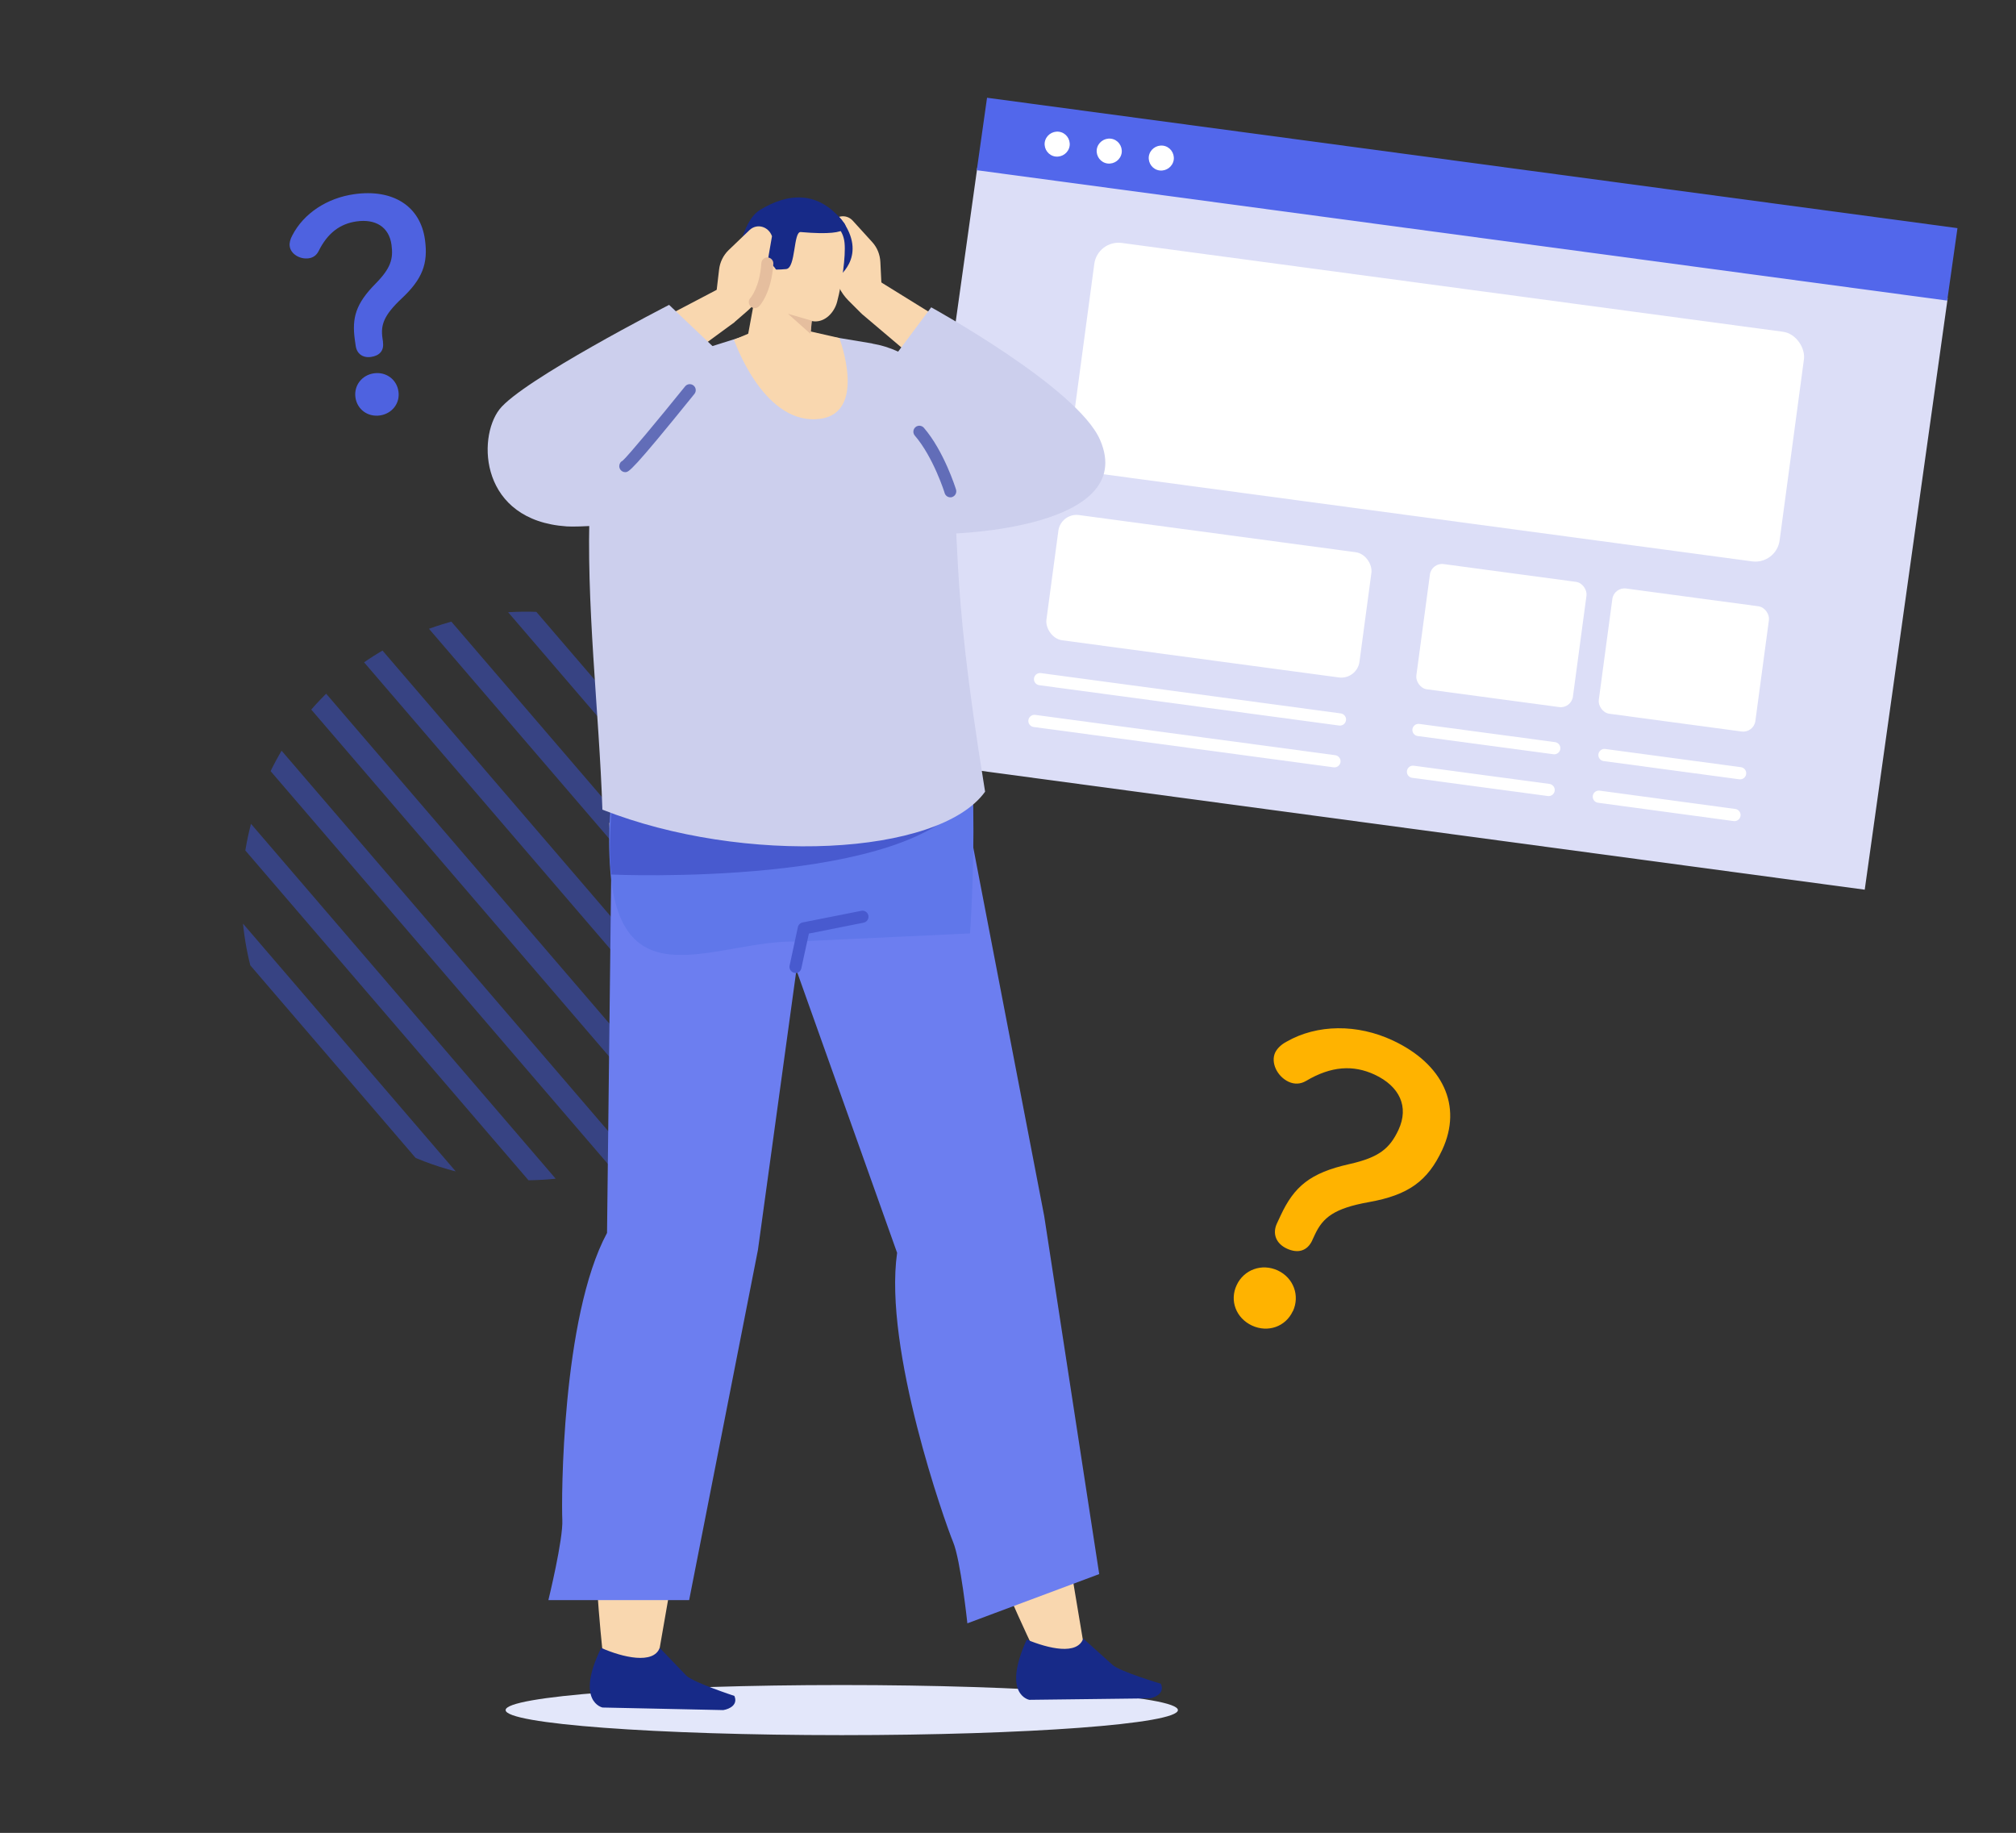 <?xml version="1.0" encoding="UTF-8"?><svg id="b" xmlns="http://www.w3.org/2000/svg" xmlns:xlink="http://www.w3.org/1999/xlink" viewBox="0 0 164.99 150"><rect x="0" y="0" width="164.99" height="150" fill="#333333" stroke="none"/><defs><clipPath id="d"><circle cx="43.04" cy="73.34" r="23.26" transform="translate(-40.83 87.34) rotate(-69.08)" fill="none"/></clipPath></defs><g id="c"><polygon points="152.61 72.81 73.2 62.13 79.98 13.73 159.4 24.4 152.61 72.81" fill="#dcdef7"/><polygon points="159.36 24.6 79.94 13.93 80.78 8 160.2 18.67 159.36 24.6" fill="#5267eb"/><path d="M87.54,11.93c-.08.56-.6.95-1.16.88s-.95-.59-.88-1.15c.08-.56.6-.95,1.16-.88s.95.59.88,1.15Z" fill="#fff"/><path d="M91.8,12.5c-.08.56-.6.95-1.16.88s-.95-.59-.88-1.15c.08-.56.6-.95,1.16-.88s.95.59.88,1.15Z" fill="#fff"/><path d="M96.06,13.07c-.08.56-.6.95-1.16.88s-.95-.59-.88-1.15c.08-.56.6-.95,1.16-.88s.95.59.88,1.15Z" fill="#fff"/><rect x="88.3" y="23.44" width="58.6" height="18.96" rx="2" ry="2" transform="translate(5.43 -15.37) rotate(7.65)" fill="#fff"/><rect x="86.01" y="43.63" width="25.85" height="10.34" rx="1.5" ry="1.5" transform="translate(7.38 -12.74) rotate(7.65)" fill="#fff"/><rect x="116.41" y="46.85" width="12.93" height="10.34" rx="1" ry="1" transform="translate(8.02 -15.9) rotate(7.65)" fill="#fff"/><rect x="131.34" y="48.85" width="12.93" height="10.34" rx="1" ry="1" transform="translate(8.42 -17.87) rotate(7.65)" fill="#fff"/><line x1="85.12" y1="55.58" x2="109.66" y2="58.88" fill="none" stroke="#fff" stroke-linecap="round" stroke-miterlimit="10"/><line x1="116.09" y1="59.74" x2="127.2" y2="61.23" fill="none" stroke="#fff" stroke-linecap="round" stroke-miterlimit="10"/><line x1="115.64" y1="63.16" x2="126.74" y2="64.65" fill="none" stroke="#fff" stroke-linecap="round" stroke-miterlimit="10"/><line x1="131.31" y1="61.79" x2="142.41" y2="63.28" fill="none" stroke="#fff" stroke-linecap="round" stroke-miterlimit="10"/><line x1="130.85" y1="65.2" x2="141.95" y2="66.7" fill="none" stroke="#fff" stroke-linecap="round" stroke-miterlimit="10"/><line x1="84.66" y1="59" x2="109.21" y2="62.3" fill="none" stroke="#fff" stroke-linecap="round" stroke-miterlimit="10"/><g opacity=".6"><g clip-path="url(#d)"><rect x="68.47" y="30.93" width="1.77" height="64.68" transform="translate(-24.48 60.45) rotate(-40.65)" fill="#3a4fb9"/><rect x="62.52" y="32.91" width="1.77" height="64.68" transform="translate(-27.21 57.05) rotate(-40.65)" fill="#3a4fb9"/><rect x="56.57" y="34.88" width="1.77" height="64.68" transform="translate(-29.93 53.65) rotate(-40.65)" fill="#3a4fb9"/><rect x="50.62" y="36.86" width="1.77" height="64.68" transform="translate(-32.65 50.25) rotate(-40.65)" fill="#3a4fb9"/><rect x="44.66" y="38.84" width="1.77" height="64.68" transform="translate(-35.38 46.85) rotate(-40.65)" fill="#3a4fb9"/><rect x="38.71" y="40.82" width="1.77" height="64.68" transform="translate(-38.1 43.45) rotate(-40.65)" fill="#3a4fb9"/><rect x="32.76" y="42.8" width="1.77" height="64.68" transform="translate(-40.83 40.05) rotate(-40.65)" fill="#3a4fb9"/><rect x="26.81" y="44.77" width="1.77" height="64.68" transform="translate(-43.55 36.65) rotate(-40.65)" fill="#3a4fb9"/><rect x="20.85" y="46.75" width="1.77" height="64.68" transform="translate(-46.28 33.25) rotate(-40.65)" fill="#3a4fb9"/></g></g><path d="M72.2,24.53l-.15-3.08c-.03-.62-.26-1.19-.66-1.63l-1.6-1.76c-.56-.61-1.52-.42-1.87.37h0l.39,3.85c.09.85.49,1.68,1.13,2.32l1.07,1.07,1.69-1.14Z" fill="#f9d7af"/><path d="M86.34,38.76c1.63-2.23,1.6-5.09-.96-7.44l-14.44-8.94-.42,3.3,9.75,8.26,6.07,4.82Z" fill="#f9d7af" fill-rule="evenodd"/><path d="M76.21,25.15l-2.74,3.67,1.71,2.82,1.17,7.25,1.53,4.78s15.31-.38,12.15-7.67c-1.85-4.27-13.82-10.85-13.82-10.85Z" fill="#cccfed"/><path d="M60.88,21.22s-.35,2.85,1.72,3.42c2.07.57,3.57-5.42,3.57-5.42l-5.29,2Z" fill="#572a22" fill-rule="evenodd"/><path d="M66.58,23.61s-.2,3.09-.37,5.65c-.04.68-.5,1.28-1.19,1.56-.69.28-1.51.2-2.14-.2-.21-.13-.41-.26-.6-.38-.87-.56-1.31-1.5-1.14-2.42.44-2.36,1.23-6.66,1.23-6.66l4.21,2.46h0Z" fill="#f9d7af" fill-rule="evenodd"/><path d="M96.4,139.95c0,1.13-12.31,2.05-27.51,2.05s-27.51-.92-27.51-2.05,12.31-2.05,27.51-2.05c15.19,0,27.51.92,27.51,2.05Z" fill="#e3e7fa" fill-rule="evenodd"/><path d="M49.39,135.84s-2.99-24.89,2.11-34.74l-1.63-33.76,15.7,1.08-11.79,67.65-4.39-.24Z" fill="#f9d7af" fill-rule="evenodd"/><path d="M53.99,134.86l2.19,2.28c.6.56,3.92,1.65,3.92,1.65h0c.31.7-.35,1.07-.91,1.16l-9.88-.21s-2.27-.47-.11-4.88c1.78.79,4.28,1.36,4.79,0Z" fill="#172a88" fill-rule="evenodd"/><path d="M65.96,73.7l-3.93,28.59-5.63,28.66h-11.52s1.22-4.98,1.14-6.57c-.08-1.58-.06-16.58,3.66-23.48l.34-29.35,15.94,2.14Z" fill="#6c7ef0" fill-rule="evenodd"/><path d="M85.06,135.92s-11.29-22.67-9.87-33.84l-13.04-31.6,15.08-4.46,11.5,68.83-3.67,1.08Z" fill="#f9d7af" fill-rule="evenodd"/><path d="M88.65,134.09l2.4,2.16c.61.55,3.95,1.54,3.95,1.54h0c.33.7-.33,1.09-.88,1.2l-9.88.12s-2.28-.4-.21-4.93c1.79.74,4.15,1.3,4.63-.1Z" fill="#172a88" fill-rule="evenodd"/><path d="M79.38,67.94l6.08,31.59,4.5,29.29-10.79,4.03s-.55-5.18-1.17-6.66-5.71-15.78-4.58-23.66l-10.46-29.37,16.42-5.22Z" fill="#6c7ef0" fill-rule="evenodd"/><path d="M55.78,53.29l21.51,1.64c3.5,1.28,2.1,21.46,2.1,21.46l-14.14.66c-6.57-.14-14.49,5.04-15.31-5.91-.93-12.51,5.84-17.84,5.84-17.84Z" fill="#6077ea" fill-rule="evenodd"/><path d="M50.02,71.57s24.73,1.13,29.32-6.57l-28.93-2.85s-.79,6.85-.38,9.41Z" fill="#485acf" fill-rule="evenodd"/><path d="M71.39,28.11l-2.7-.45-6.47-.57-10.44,3.29c-2.8,1.32-1.99,3.93-.99,6.87l-2.51,3.87c-.36,8.13.76,17.15,1.02,25.14,11.58,4.56,27.53,3.81,31.32-1.47-3.1-19.08-1.74-19.48-3.2-31.07-.37-2.97-3.09-5.11-6.03-5.6Z" fill="#cccfed" fill-rule="evenodd"/><path d="M68.69,27.66s2.46,6.46-1.94,6.65-6.68-6.51-6.68-6.51l3.24-1.36,5.38,1.22Z" fill="#f9d7af"/><path d="M68.48,22.76s2.49-1.64.57-4.54c-1.92-2.9-3.64,2.38-3.58,2.47.06.09,3.01,2.07,3.01,2.07Z" fill="#172a88" fill-rule="evenodd"/><path d="M62.76,19.53c.06-.9.83-1.6,1.72-1.54.96.06,2.16.13,3.12.18.9.05,1.44.83,1.52,1.73.1,1.06-.2,3.24-.61,4.8-.23.88-.98,1.66-1.87,1.6-.96-.06-3.76-1.14-3.93-2.89-.13-1.33-.03-2.56.05-3.89h0Z" fill="#f9d7af" fill-rule="evenodd"/><path d="M60.31,21.65s.29-3.49,1.89-4.47c2.15-1.32,4.74-1.73,6.85,1.04,0,0,1.24,1.19-3.52.77-.61-.05-.39,2.95-1.19,3.03-1.08.11-2.4.02-4.02-.37h0Z" fill="#172a88" fill-rule="evenodd"/><path d="M61.54,23.06c.21.71.85,1.15,1.44.97.59-.18.89-.9.68-1.61-.21-.71-.85-1.15-1.44-.97-.59.18-.89.9-.68,1.61Z" fill="#f9d7af" fill-rule="evenodd"/><path d="M58.49,25.12l.36-3.06c.07-.61.35-1.17.77-1.58l1.72-1.65c.6-.57,1.55-.31,1.84.5h0l-.66,3.82c-.15.84-.61,1.64-1.29,2.24l-1.14.99-1.61-1.26Z" fill="#f9d7af"/><path d="M43.38,38.31c-1.47-2.34-1.23-5.19,1.49-7.36l15.04-7.89.19,3.32-10.31,7.55-6.4,4.37Z" fill="#f9d7af" fill-rule="evenodd"/><path d="M58.35,28.36l-3.59-3.41s-12.06,6.18-13.89,8.56-1.57,9.09,5.51,9.57c2.08.14,11.17-.86,11.17-.86,0,0-3.37-8.53-3.35-8.88.02-.36,4.16-4.98,4.16-4.98Z" fill="#cccfed" fill-rule="evenodd"/><path d="M77.78,40.7c-.21,0-.4-.13-.47-.35,0-.03-.93-2.95-2.44-4.7-.18-.21-.15-.52.05-.69.2-.18.52-.15.69.05,1.64,1.9,2.59,4.92,2.63,5.05.08.26-.06.53-.32.62-.05.02-.1.02-.15.02Z" fill="#626db8"/><path d="M51.17,38.64c-.26,0-.48-.21-.49-.48,0-.2.1-.37.27-.45.43-.37,2.94-3.39,5.12-6.09.17-.21.48-.24.69-.07.21.17.24.48.07.69-5.16,6.39-5.37,6.39-5.65,6.4h-.02Z" fill="#626db8"/><polygon points="66.45 26.25 66.33 27.32 64.49 25.68 66.45 26.25" fill="#e5be9e" fill-rule="evenodd"/><path d="M61.77,25.22c-.12,0-.25-.05-.34-.14-.19-.19-.2-.5-.02-.69.02-.02.77-.88.9-2.86.02-.27.25-.48.52-.46.27.02.48.25.46.52-.15,2.4-1.12,3.44-1.17,3.48-.1.1-.23.15-.35.15Z" fill="#e5be9e"/><path d="M65.1,79.62s-.07,0-.1-.01c-.27-.06-.43-.32-.38-.58l.68-3.16c.04-.19.19-.34.39-.38l4.8-.95c.26-.06.53.12.58.39.05.27-.12.52-.39.58l-4.48.89-.62,2.85c-.05.23-.25.39-.48.39Z" fill="#485acf"/><path d="M105.8,107.31c-.59,1.27-2.04,1.77-3.34,1.17-1.3-.61-1.85-2.04-1.25-3.31.59-1.27,2.06-1.8,3.36-1.2,1.3.61,1.83,2.07,1.24,3.34ZM107.4,101.5c-.42.91-1.21,1.09-2.09.68s-1.2-1.22-.8-2.07l.3-.64c1.1-2.36,2.4-3.48,5.61-4.2,2.46-.55,3.32-1.29,4.03-2.8.89-1.91.08-3.57-1.94-4.52-1.76-.82-3.57-.71-5.62.51-.46.27-.95.29-1.43.07-.94-.44-1.48-1.57-1.1-2.39.16-.33.49-.66.93-.89,2.51-1.44,5.8-1.46,8.7-.1,4.08,1.91,5.73,5.33,4.04,8.96-1.19,2.54-2.75,3.69-6.01,4.27-2.85.51-3.76,1.27-4.41,2.66l-.21.45Z" fill="#ffb300"/><path d="M32.61,32.04c.14.97-.53,1.82-1.52,1.96-1,.14-1.86-.5-2-1.47-.14-.97.52-1.84,1.52-1.98,1-.14,1.87.52,2,1.49ZM31.34,28.01c.1.7-.29,1.1-.97,1.2s-1.17-.26-1.26-.91l-.07-.49c-.25-1.81.08-2.96,1.7-4.6,1.24-1.26,1.46-2.02,1.3-3.18-.2-1.46-1.31-2.13-2.86-1.91-1.34.19-2.37.94-3.11,2.44-.17.33-.44.53-.81.58-.72.1-1.47-.36-1.55-.99-.04-.25.04-.57.21-.88.93-1.81,2.85-3.07,5.08-3.38,3.13-.44,5.4.95,5.78,3.73.27,1.95-.21,3.22-1.9,4.8-1.48,1.39-1.73,2.18-1.58,3.24l.05.35Z" fill="#4e62e0"/><rect x="14.99" width="150" height="150" fill="none"/></g></svg>